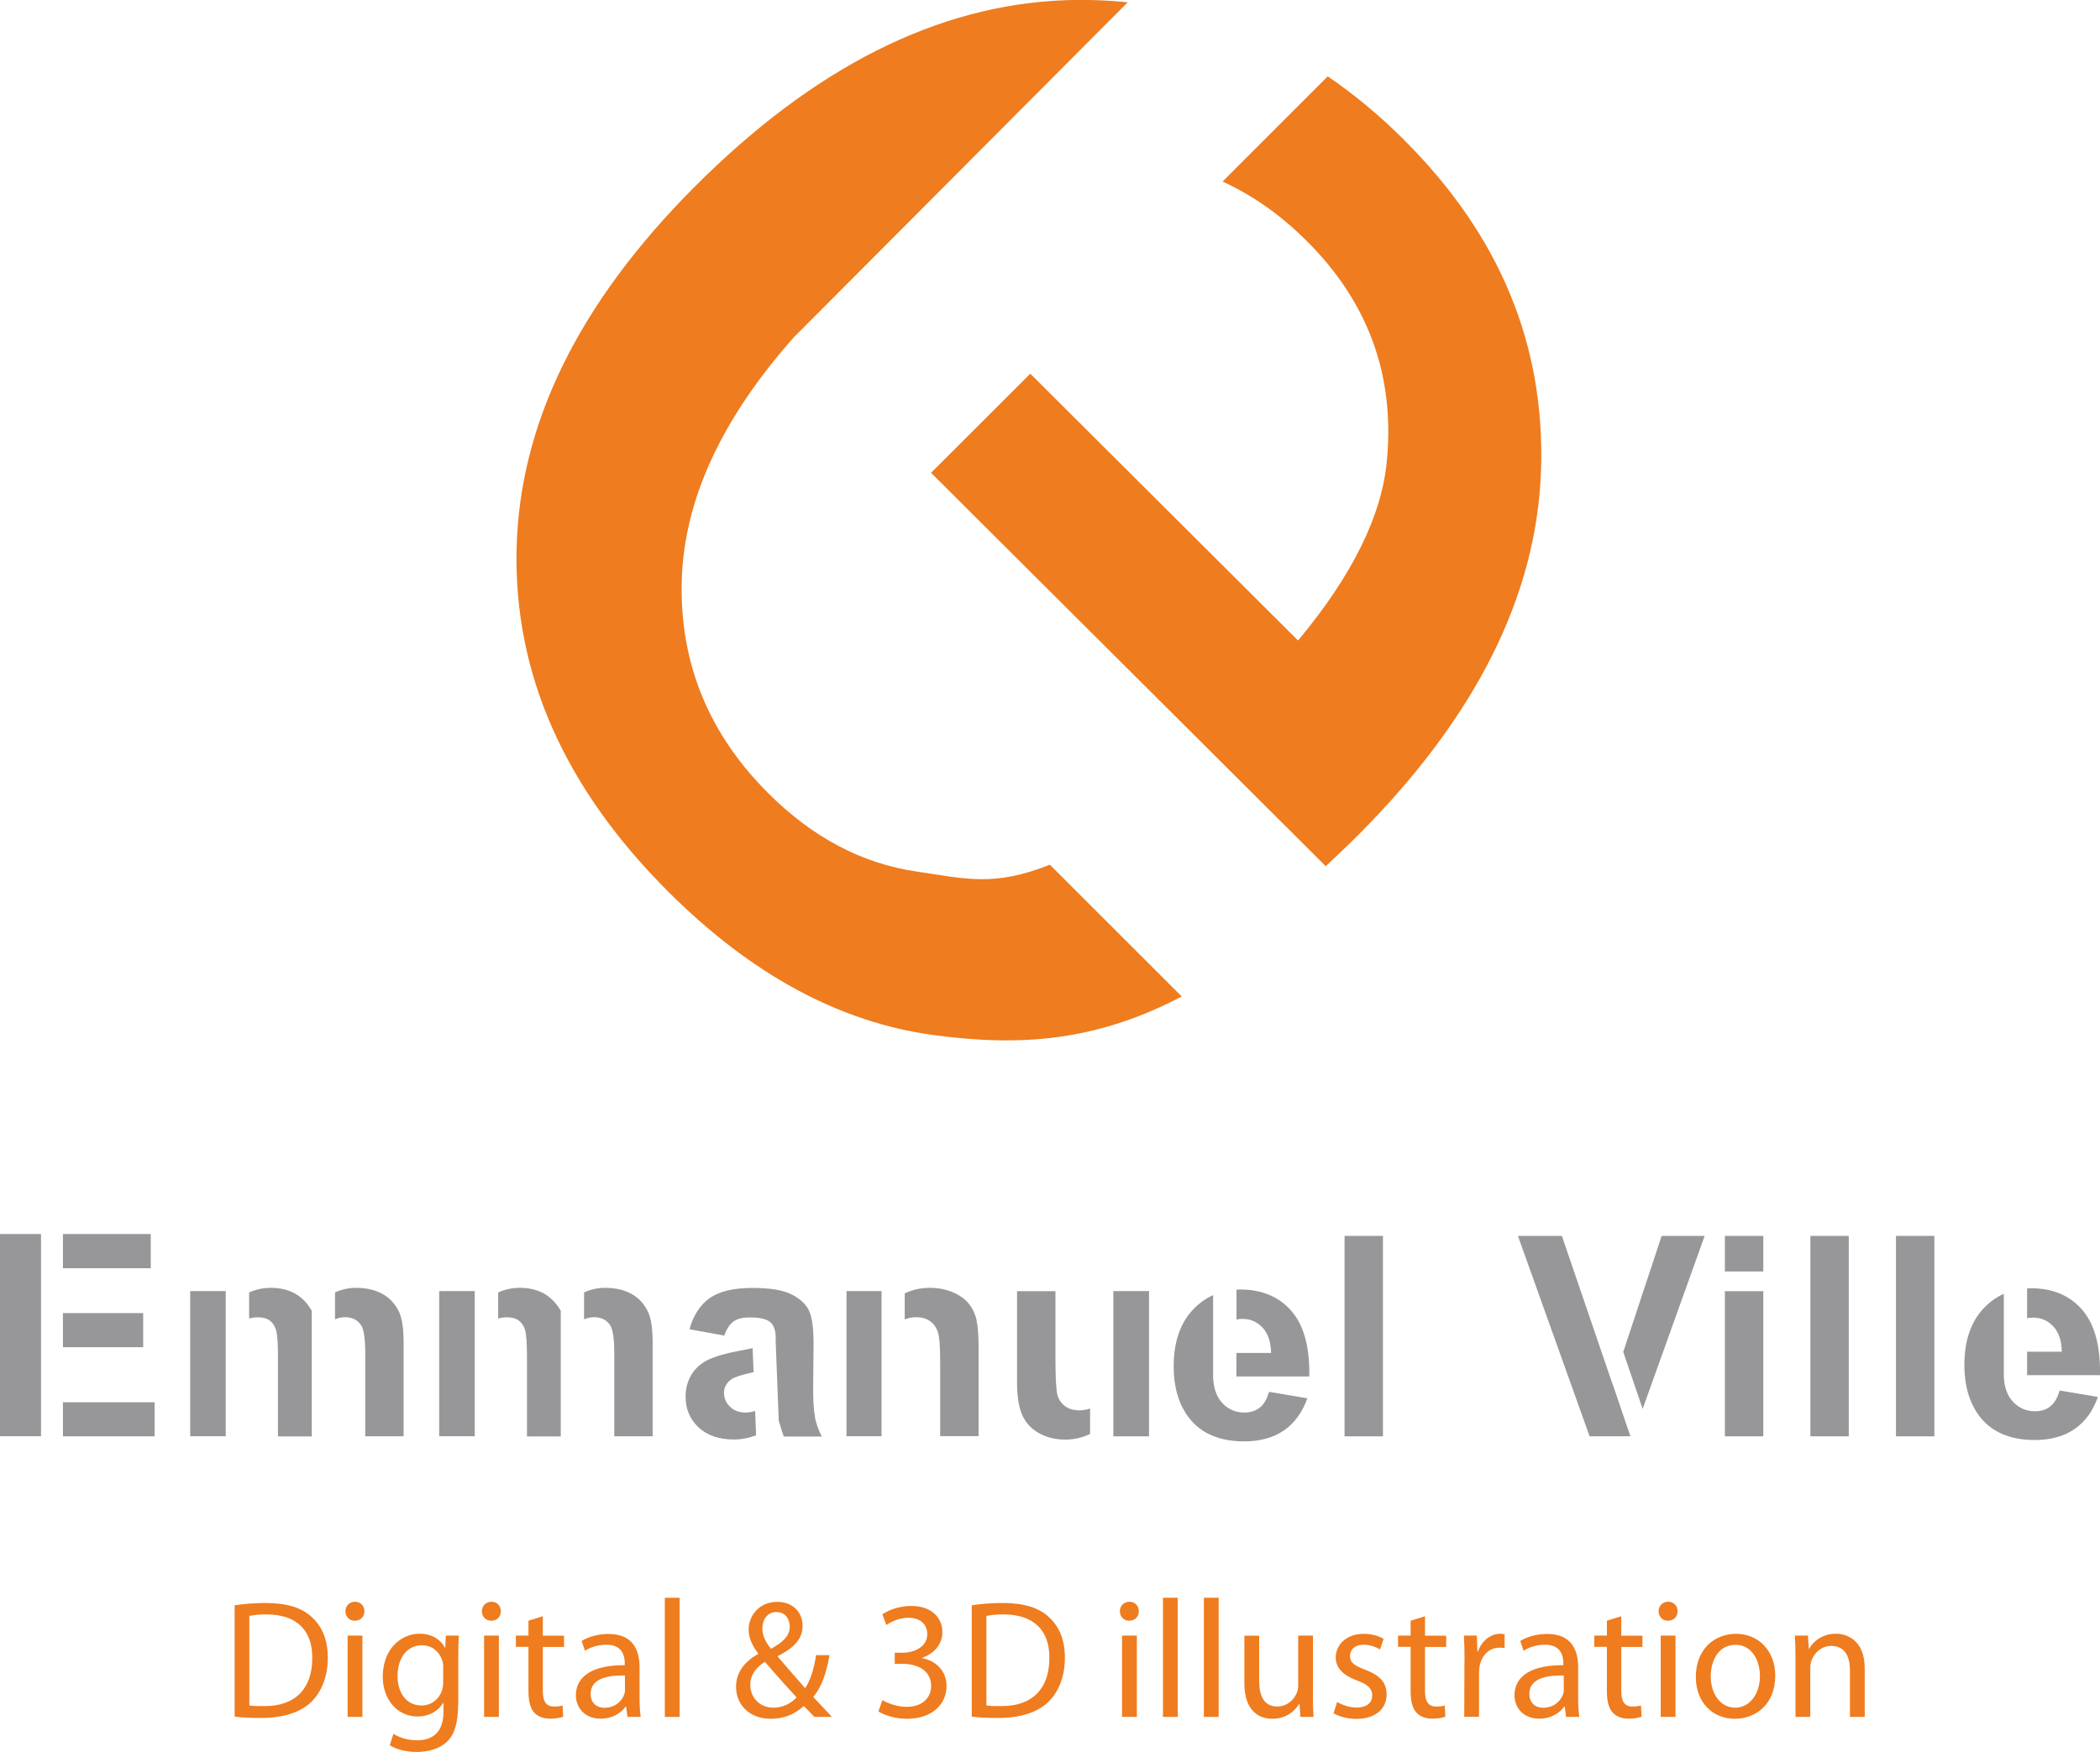 <svg xmlns="http://www.w3.org/2000/svg" id="Calque_2" data-name="Calque 2" viewBox="0 0 200.2 167.05"><defs><style>      .cls-1 {        fill: #ef7c1e;      }      .cls-2 {        fill: #979699;      }    </style></defs><g id="Calque_1-2" data-name="Calque 1"><g><g><g><path class="cls-2" d="M128.18,136.95v-19.11h3.66v19.11h-3.66Z"></path><path class="cls-2" d="M164.44,121.23v-3.39h3.66v3.39h-3.66ZM164.44,136.95v-13.84h3.66v13.84h-3.66Z"></path><path class="cls-2" d="M172.59,136.95v-19.11h3.66v19.11h-3.66Z"></path><path class="cls-2" d="M180.75,136.95v-19.11h3.66v19.11h-3.66Z"></path></g><g><path class="cls-2" d="M38.11,125.23c-.35-.8-.87-1.41-1.58-1.82-.7-.41-1.56-.62-2.58-.62-.71,0-1.38.15-2.01.44v2.56c.3-.13.61-.2.94-.2.7,0,1.22.26,1.56.78.25.4.38,1.29.38,2.66v7.91h3.66v-8.85c0-1.32-.13-2.28-.38-2.87Z"></path><rect class="cls-2" x="18.13" y="123.1" width="3.39" height="13.84"></rect><path class="cls-2" d="M29.72,136.95v-11.97c-.41-.73-.94-1.27-1.59-1.64-.65-.36-1.42-.55-2.31-.55-.74,0-1.42.15-2.07.44v2.49c.26-.08.54-.12.83-.12.47,0,.84.1,1.11.29.27.19.48.48.61.87.13.39.2,1.26.2,2.61v7.59h3.22Z"></path></g><g><path class="cls-2" d="M61.85,125.23c-.35-.8-.87-1.41-1.58-1.82-.7-.41-1.57-.62-2.58-.62-.71,0-1.38.15-2.01.44v2.56c.3-.13.62-.2.94-.2.7,0,1.23.26,1.56.78.25.4.38,1.29.38,2.66v7.91h3.66v-8.85c0-1.32-.13-2.28-.38-2.87Z"></path><rect class="cls-2" x="41.87" y="123.1" width="3.39" height="13.84"></rect><path class="cls-2" d="M53.46,136.95v-11.97c-.42-.73-.95-1.27-1.59-1.64-.65-.36-1.42-.55-2.31-.55-.74,0-1.42.15-2.07.44v2.49c.26-.08.54-.12.83-.12.47,0,.84.1,1.11.29.27.19.48.48.61.87.13.39.2,1.26.2,2.61v7.59h3.22Z"></path></g><g><rect class="cls-2" x="80.7" y="123.1" width="3.34" height="13.84"></rect><path class="cls-2" d="M93.11,125.88c-.13-.57-.37-1.09-.72-1.54-.34-.45-.85-.82-1.52-1.11-.67-.29-1.41-.44-2.22-.44-.87,0-1.67.18-2.4.53v2.48c.35-.14.72-.21,1.12-.21.5,0,.92.12,1.27.36.35.25.61.59.76,1.02.16.44.23,1.41.23,2.9v7.06h3.66v-8.6c0-1.07-.07-1.89-.2-2.46Z"></path></g><g><path class="cls-2" d="M103.91,134.3c-.31.11-.65.17-1,.17-.55,0-1-.13-1.35-.38-.36-.26-.6-.6-.74-1.04-.13-.44-.2-1.63-.2-3.58v-6.36h-3.66v8.76c0,1.3.17,2.32.5,3.06.33.74.86,1.31,1.6,1.72.74.41,1.57.61,2.5.61.82,0,1.61-.18,2.36-.53v-2.43Z"></path><polygon class="cls-2" points="106.14 123.1 106.14 134.88 106.14 134.88 106.14 136.95 109.54 136.95 109.54 123.1 106.14 123.1"></polygon></g><g><path class="cls-2" d="M117.87,125.81c.19-.04.38-.06.59-.06.75,0,1.38.28,1.9.83.52.55.79,1.36.82,2.42h-3.31v2.24h6.95c.05-2.8-.52-4.89-1.71-6.25-1.19-1.36-2.82-2.04-4.87-2.04-.12,0-.24.01-.36.02v2.85Z"></path><path class="cls-2" d="M120.09,134.21c-.39.31-.87.47-1.45.47-.84,0-1.55-.3-2.11-.9-.55-.59-.83-1.4-.88-2.44h0v-.05s0-.03,0-.04h0v-7.76c-.73.32-1.38.8-1.96,1.42-1.2,1.3-1.8,3.1-1.8,5.39,0,1.92.46,3.51,1.37,4.77,1.16,1.57,2.94,2.36,5.35,2.36,1.52,0,2.79-.35,3.8-1.05,1.01-.7,1.75-1.72,2.22-3.06l-3.65-.61c-.2.7-.5,1.2-.89,1.51Z"></path></g><g><path class="cls-2" d="M193.25,125.69c.19-.04.38-.06.59-.06.75,0,1.38.28,1.9.83.52.55.8,1.36.82,2.42h-3.31v2.24h6.95c.05-2.81-.52-4.89-1.71-6.25-1.19-1.36-2.81-2.04-4.87-2.04-.12,0-.24,0-.37.02v2.85Z"></path><path class="cls-2" d="M195.47,134.09c-.39.31-.87.47-1.45.47-.84,0-1.55-.3-2.11-.9-.55-.59-.84-1.4-.88-2.44h0v-.05s0-.03,0-.04h0v-7.77c-.72.32-1.38.8-1.96,1.42-1.2,1.3-1.8,3.09-1.8,5.39,0,1.92.46,3.51,1.37,4.77,1.15,1.57,2.94,2.36,5.34,2.36,1.52,0,2.79-.35,3.8-1.05,1.01-.7,1.75-1.72,2.22-3.06l-3.65-.61c-.2.7-.49,1.2-.89,1.51Z"></path></g><g><rect class="cls-2" x="6" y="117.66" width="8.37" height="3.26"></rect><rect class="cls-2" x="6" y="125.2" width="7.65" height="3.25"></rect><rect class="cls-2" y="117.66" width="3.91" height="19.28"></rect><rect class="cls-2" x="6" y="133.7" width="8.74" height="3.25"></rect></g></g><g><polygon class="cls-2" points="153.74 131.97 153.73 131.98 148.9 117.84 144.71 117.84 151.54 136.94 155.43 136.94 153.74 131.97"></polygon><polygon class="cls-2" points="156.6 134.33 162.51 117.84 158.41 117.84 154.75 128.9 156.6 134.33"></polygon></g><g><path class="cls-2" d="M71.98,134.53c-.3.1-.61.15-.93.15-.59,0-1.08-.19-1.46-.56-.38-.37-.57-.82-.57-1.33s.24-.95.72-1.29c.31-.21.98-.42,1.99-.64.04,0,.07-.01.11-.02l-.09-2.3c-.41.09-.85.18-1.35.27-1.27.24-2.24.53-2.91.85-.67.33-1.2.8-1.57,1.41-.37.61-.56,1.31-.56,2.09,0,1.18.41,2.16,1.23,2.93.82.77,1.94,1.16,3.37,1.16.75,0,1.45-.14,2.12-.4l-.09-2.34Z"></path><path class="cls-2" d="M77.7,135.09c-.12-.58-.18-1.48-.18-2.69l.04-4.27c0-1.59-.16-2.68-.49-3.28-.33-.59-.89-1.09-1.69-1.47-.8-.39-2.02-.58-3.65-.58-1.8,0-3.15.32-4.07.97-.91.64-1.56,1.63-1.93,2.97l3.32.6c.23-.64.52-1.09.89-1.35.36-.26.87-.38,1.52-.38.96,0,1.62.15,1.97.45.35.3.52.8.52,1.51v.37s0,0,0,0l.29,7.52h0c.02.07.07.21.13.43.14.48.26.84.35,1.08h3.62c-.32-.66-.54-1.28-.66-1.86Z"></path></g></g><g><path class="cls-1" d="M22.36,153.06c.86-.13,1.87-.22,2.98-.22,2,0,3.43.45,4.37,1.33.98.88,1.54,2.15,1.54,3.89s-.56,3.2-1.55,4.19c-1.02,1.01-2.69,1.55-4.79,1.55-1.01,0-1.82-.03-2.54-.13v-10.61ZM23.77,162.61c.35.06.86.06,1.41.06,2.98.02,4.59-1.67,4.59-4.58.02-2.58-1.42-4.16-4.37-4.16-.72,0-1.26.06-1.63.14v8.53Z"></path><path class="cls-1" d="M33.81,154.53c-.53,0-.88-.42-.88-.91s.37-.9.91-.9.9.4.9.9-.35.91-.91.91h-.02ZM33.14,163.7v-7.75h1.41v7.75h-1.41Z"></path><path class="cls-1" d="M43.67,162.56c0,1.79-.37,2.87-1.1,3.55-.77.69-1.86.93-2.83.93s-1.95-.22-2.58-.64l.35-1.09c.51.34,1.31.62,2.27.62,1.44,0,2.5-.75,2.5-2.72v-.85h-.03c-.42.72-1.26,1.3-2.46,1.3-1.92,0-3.3-1.63-3.3-3.79,0-2.62,1.71-4.1,3.51-4.1,1.34,0,2.06.69,2.42,1.33h.03l.05-1.15h1.25c-.05.54-.06,1.17-.06,2.11v4.5ZM42.26,158.99c0-.22-.02-.43-.08-.62-.26-.83-.93-1.5-1.97-1.5-1.34,0-2.31,1.14-2.31,2.95,0,1.5.78,2.79,2.29,2.79.88,0,1.66-.54,1.95-1.46.08-.22.11-.5.11-.75v-1.39Z"></path><path class="cls-1" d="M46.82,154.53c-.53,0-.88-.42-.88-.91s.37-.9.91-.9.9.4.9.9-.35.91-.91.91h-.02ZM46.15,163.7v-7.75h1.41v7.75h-1.41Z"></path><path class="cls-1" d="M51.75,154.1v1.86h2.02v1.07h-2.02v4.18c0,.96.27,1.5,1.06,1.5.38,0,.61-.03.82-.1l.06,1.07c-.27.1-.7.19-1.25.19-.66,0-1.18-.22-1.52-.59-.38-.43-.54-1.12-.54-2.03v-4.23h-1.2v-1.07h1.2v-1.42l1.38-.43Z"></path><path class="cls-1" d="M60.97,161.84c0,.67.03,1.33.11,1.86h-1.26l-.13-.98h-.05c-.42.61-1.26,1.15-2.37,1.15-1.57,0-2.37-1.1-2.37-2.22,0-1.87,1.67-2.9,4.66-2.88v-.16c0-.64-.18-1.81-1.76-1.79-.74,0-1.49.21-2.03.58l-.32-.94c.64-.4,1.58-.67,2.56-.67,2.38,0,2.96,1.62,2.96,3.17v2.9ZM59.59,159.75c-1.54-.03-3.28.24-3.28,1.74,0,.93.61,1.34,1.31,1.34,1.02,0,1.68-.64,1.9-1.3.05-.14.06-.3.06-.45v-1.34Z"></path><path class="cls-1" d="M63.38,152.34h1.41v11.36h-1.41v-11.36Z"></path><path class="cls-1" d="M77.64,163.7c-.3-.3-.59-.61-1.01-1.04-.93.85-1.95,1.22-3.15,1.22-2.1,0-3.31-1.41-3.31-3.03,0-1.47.88-2.46,2.11-3.15v-.05c-.54-.7-.91-1.49-.91-2.26,0-1.31.96-2.66,2.75-2.66,1.34,0,2.39.88,2.39,2.29,0,1.14-.66,2.03-2.37,2.88v.05c.91,1.07,1.94,2.24,2.62,3.01.5-.75.83-1.79,1.04-3.15h1.28c-.29,1.7-.75,3.04-1.55,3.99.58.61,1.14,1.22,1.78,1.9h-1.66ZM73.73,162.82c.93,0,1.7-.42,2.21-.98-.64-.69-1.84-2.02-3.02-3.39-.59.37-1.39,1.06-1.39,2.19,0,1.23.9,2.18,2.19,2.18h.02ZM74.02,153.7c-.88,0-1.34.74-1.34,1.57,0,.77.37,1.36.82,1.94,1.1-.62,1.79-1.2,1.79-2.11,0-.66-.37-1.39-1.25-1.39h-.02Z"></path><path class="cls-1" d="M84.12,162.1c.4.24,1.31.64,2.3.64,1.79,0,2.37-1.14,2.35-2.02-.02-1.46-1.33-2.08-2.69-2.08h-.78v-1.06h.78c1.02,0,2.32-.53,2.32-1.76,0-.83-.53-1.57-1.82-1.57-.83,0-1.63.37-2.08.69l-.38-1.02c.56-.4,1.62-.8,2.74-.8,2.05,0,2.98,1.22,2.98,2.48,0,1.09-.66,2-1.92,2.47v.03c1.28.24,2.32,1.2,2.32,2.66,0,1.67-1.31,3.12-3.79,3.12-1.17,0-2.19-.37-2.71-.7l.38-1.07Z"></path><path class="cls-1" d="M92.63,153.06c.86-.13,1.87-.22,2.98-.22,2,0,3.43.45,4.37,1.33.98.88,1.54,2.15,1.54,3.89s-.56,3.2-1.55,4.19c-1.02,1.01-2.69,1.55-4.79,1.55-1.01,0-1.82-.03-2.54-.13v-10.61ZM94.04,162.61c.35.06.86.06,1.41.06,2.98.02,4.59-1.67,4.59-4.58.02-2.58-1.42-4.16-4.37-4.16-.72,0-1.26.06-1.63.14v8.53Z"></path><path class="cls-1" d="M107.64,154.53c-.53,0-.88-.42-.88-.91s.37-.9.91-.9.9.4.9.9-.35.91-.91.91h-.02ZM106.97,163.7v-7.75h1.41v7.75h-1.41Z"></path><path class="cls-1" d="M110.87,152.34h1.41v11.36h-1.41v-11.36Z"></path><path class="cls-1" d="M114.77,152.34h1.41v11.36h-1.41v-11.36Z"></path><path class="cls-1" d="M125.16,161.59c0,.8.02,1.5.06,2.11h-1.25l-.08-1.26h-.03c-.35.62-1.18,1.44-2.56,1.44-1.22,0-2.67-.69-2.67-3.39v-4.53h1.41v4.27c0,1.47.46,2.48,1.73,2.48.94,0,1.6-.66,1.86-1.3.08-.19.13-.45.13-.72v-4.74h1.41v5.63Z"></path><path class="cls-1" d="M127.46,162.27c.43.26,1.17.54,1.87.54,1.01,0,1.49-.5,1.49-1.15s-.4-1.04-1.42-1.42c-1.41-.51-2.06-1.26-2.06-2.19,0-1.25,1.02-2.27,2.67-2.27.78,0,1.47.21,1.89.48l-.34,1.01c-.3-.18-.86-.45-1.58-.45-.83,0-1.28.48-1.28,1.06,0,.66.45.94,1.46,1.33,1.33.5,2.03,1.17,2.03,2.34,0,1.38-1.07,2.34-2.88,2.34-.85,0-1.63-.22-2.18-.54l.34-1.06Z"></path><path class="cls-1" d="M135.85,154.1v1.86h2.02v1.07h-2.02v4.18c0,.96.27,1.5,1.06,1.5.38,0,.61-.03.82-.1l.06,1.07c-.27.1-.7.19-1.25.19-.66,0-1.18-.22-1.52-.59-.38-.43-.54-1.12-.54-2.03v-4.23h-1.2v-1.07h1.2v-1.42l1.38-.43Z"></path><path class="cls-1" d="M139.62,158.37c0-.91-.02-1.7-.06-2.42h1.23l.06,1.52h.05c.35-1.04,1.22-1.7,2.16-1.7.14,0,.26.02.38.05v1.31c-.16-.02-.3-.03-.5-.03-.99,0-1.7.75-1.89,1.79-.03.21-.05.43-.05.67v4.13h-1.41l.02-5.33Z"></path><path class="cls-1" d="M150.45,161.84c0,.67.03,1.33.11,1.86h-1.26l-.13-.98h-.05c-.42.61-1.26,1.15-2.37,1.15-1.57,0-2.37-1.1-2.37-2.22,0-1.87,1.66-2.9,4.66-2.88v-.16c0-.64-.18-1.81-1.76-1.79-.74,0-1.49.21-2.03.58l-.32-.94c.64-.4,1.58-.67,2.56-.67,2.39,0,2.96,1.62,2.96,3.17v2.9ZM149.08,159.75c-1.54-.03-3.28.24-3.28,1.74,0,.93.61,1.34,1.31,1.34,1.02,0,1.68-.64,1.91-1.3.05-.14.06-.3.06-.45v-1.34Z"></path><path class="cls-1" d="M154.56,154.1v1.86h2.02v1.07h-2.02v4.18c0,.96.27,1.5,1.06,1.5.38,0,.61-.03.82-.1l.06,1.07c-.27.1-.7.19-1.25.19-.66,0-1.18-.22-1.52-.59-.38-.43-.54-1.12-.54-2.03v-4.23h-1.2v-1.07h1.2v-1.42l1.38-.43Z"></path><path class="cls-1" d="M159,154.53c-.53,0-.88-.42-.88-.91s.37-.9.91-.9.9.4.9.9-.35.91-.91.91h-.02ZM158.32,163.7v-7.75h1.41v7.75h-1.41Z"></path><path class="cls-1" d="M165.38,163.88c-2.08,0-3.71-1.54-3.71-3.99,0-2.59,1.71-4.11,3.84-4.11s3.73,1.62,3.73,3.97c0,2.88-2,4.13-3.84,4.13h-.02ZM165.43,162.82c1.34,0,2.35-1.26,2.35-3.03,0-1.31-.66-2.96-2.32-2.96s-2.37,1.54-2.37,3.01c0,1.7.96,2.98,2.32,2.98h.02Z"></path><path class="cls-1" d="M171.17,158.05c0-.82-.02-1.46-.06-2.1h1.25l.08,1.26h.03c.38-.72,1.28-1.44,2.56-1.44,1.07,0,2.74.64,2.74,3.3v4.63h-1.41v-4.47c0-1.25-.46-2.3-1.79-2.3-.91,0-1.63.66-1.89,1.44-.06.18-.1.43-.1.66v4.67h-1.41v-5.65Z"></path></g><g><path class="cls-1" d="M133.91,13.39c-2.36-2.36-4.79-4.37-7.33-6.11l-10.03,10.03c2.89,1.32,5.56,3.2,8.04,5.68,5.84,5.82,8.39,12.79,7.63,20.88-.46,5.24-3.28,10.97-8.47,17.2l-25.53-25.44-9.46,9.45,37.63,37.51c1.4-1.32,2.45-2.32,3.13-3.01,11.18-11.22,16.98-22.79,17.39-34.72.41-11.93-3.93-22.42-13.02-31.48Z"></path><path class="cls-1" d="M100.1,82.44c-5.32,2.13-8.03,1.35-12.71.66-5.2-.76-9.91-3.24-14.13-7.45-5.68-5.66-8.43-12.36-8.27-20.11.16-7.75,3.74-15.57,10.76-23.46h.01S107.51.22,107.51.22c-1.95-.2-3.93-.27-5.95-.2-12.18.45-23.97,6.39-35.37,17.82-11.01,11.05-16.66,22.54-16.94,34.46-.28,11.93,4.55,22.84,14.49,32.75,7.89,7.87,16.29,12.41,25.19,13.63,8.36,1.14,15.59.6,23.73-3.67l-12.58-12.57Z"></path></g></g></svg>